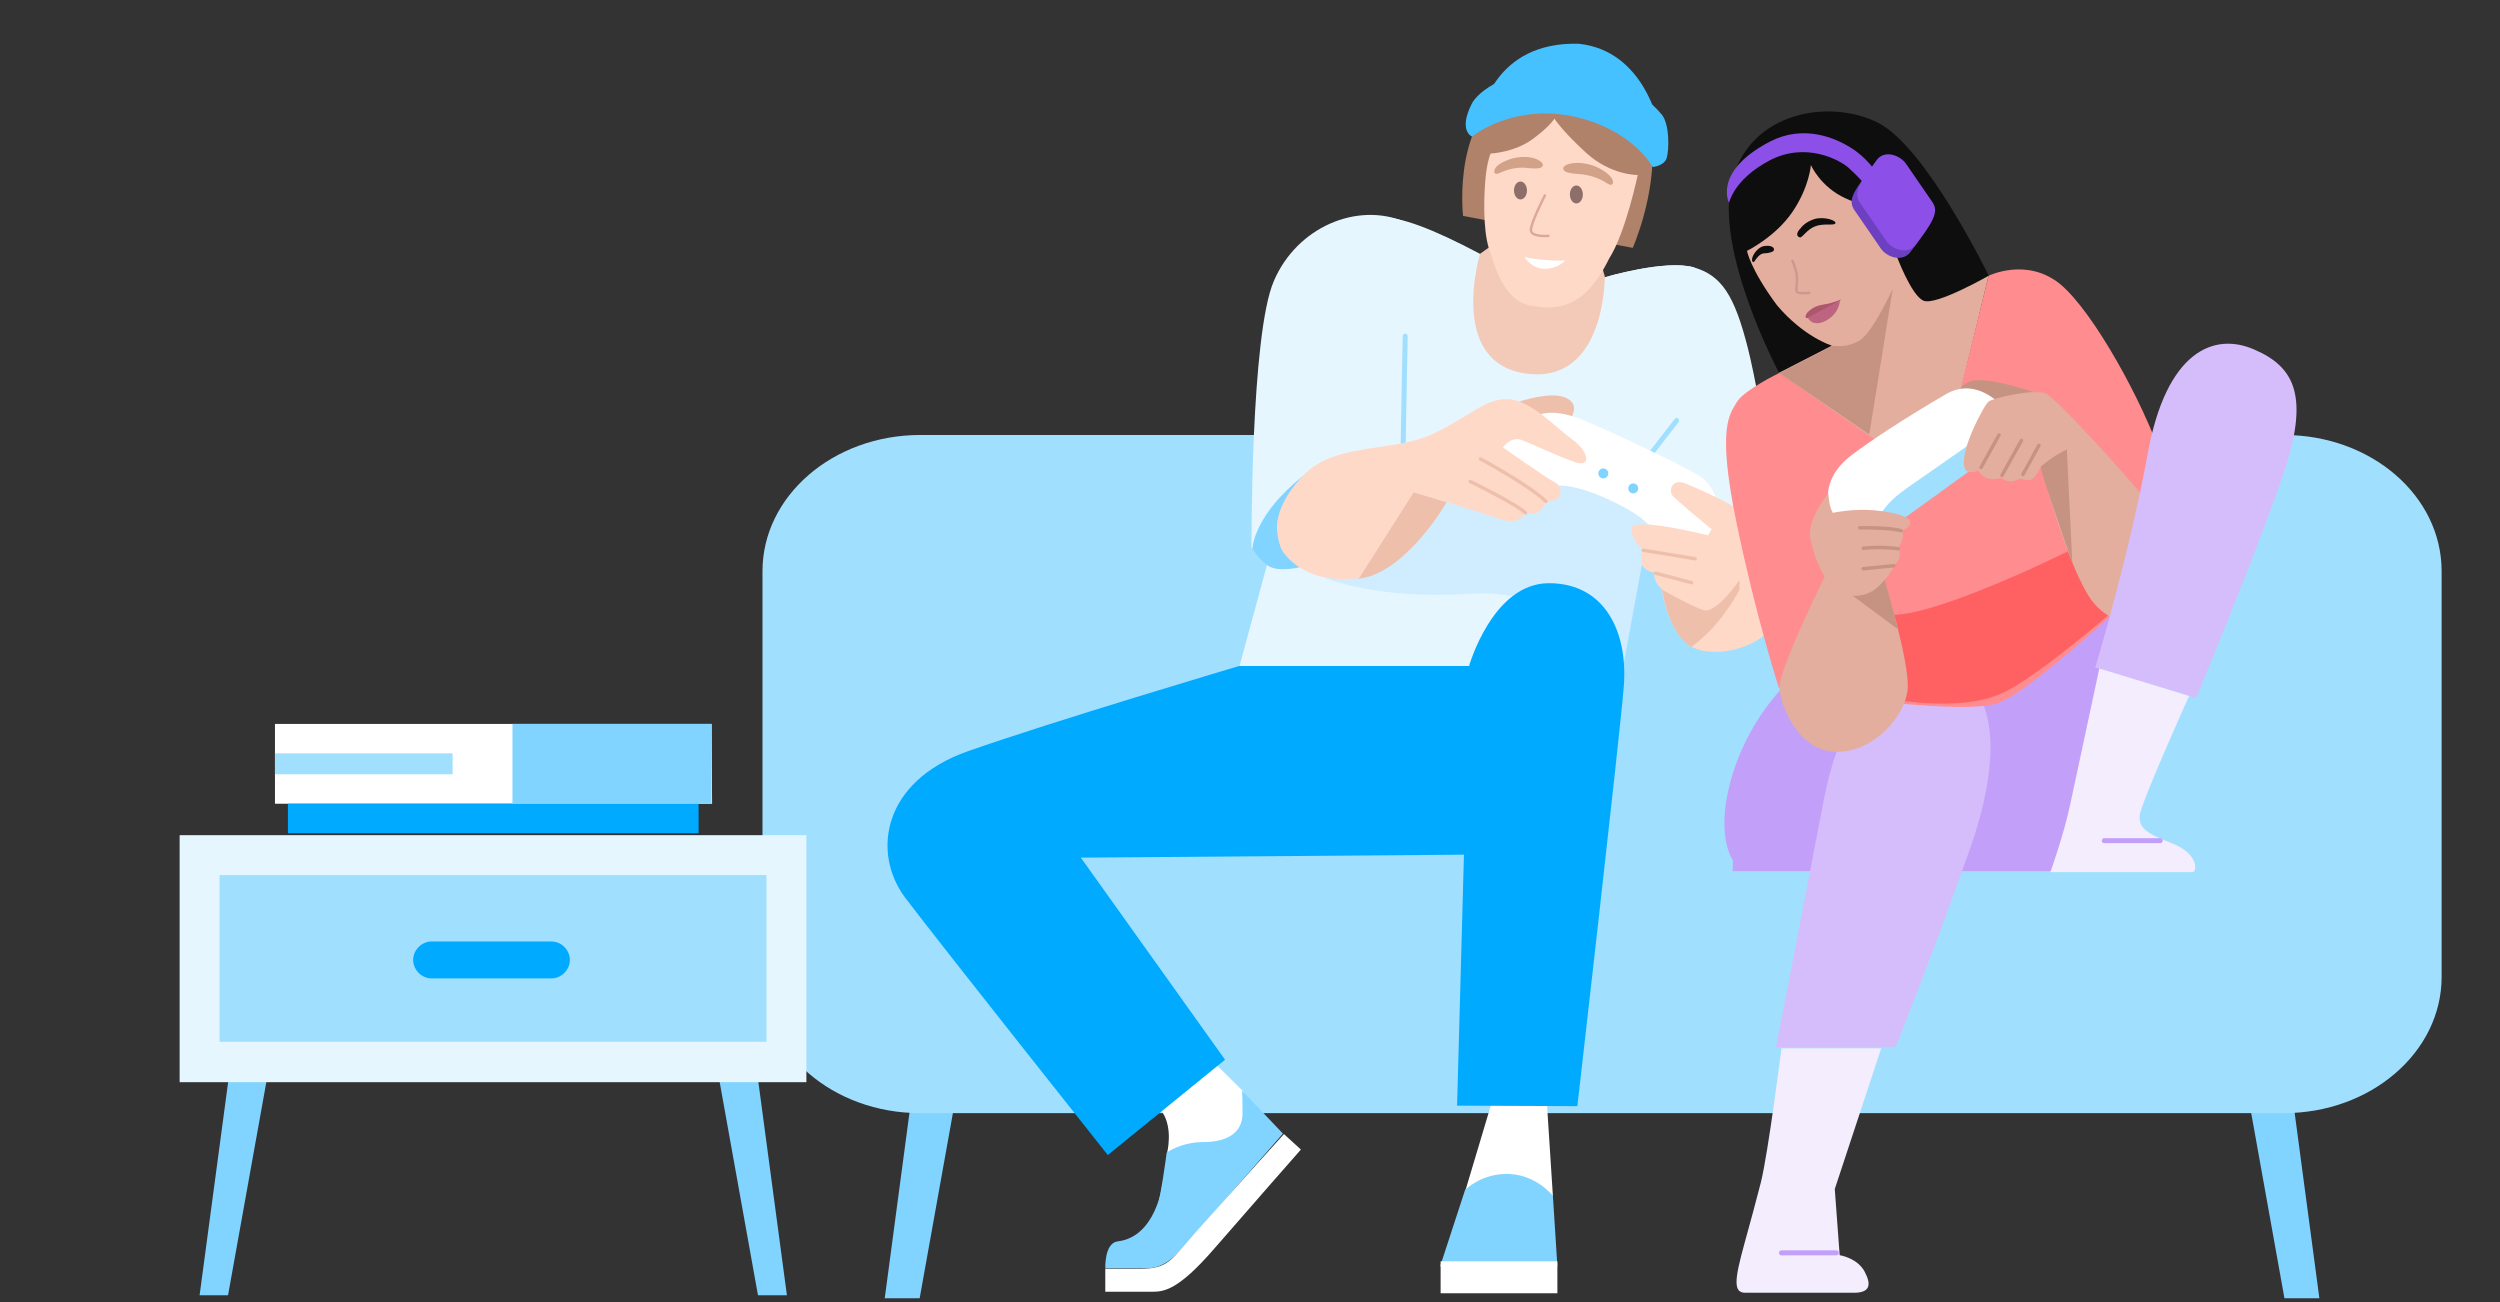 <?xml version="1.0" encoding="UTF-8"?> <svg xmlns="http://www.w3.org/2000/svg" xmlns:xlink="http://www.w3.org/1999/xlink" id="ebcV8FClhLU1" viewBox="0 0 501 261" shape-rendering="geometricPrecision" text-rendering="geometricPrecision"><rect x="0" y="0" width="501" height="261" fill="#333333" stroke="none"/><style> #ebcV8FClhLU9_tr {animation: ebcV8FClhLU9_tr__tr 4500ms linear infinite normal forwards}@keyframes ebcV8FClhLU9_tr__tr { 0% {transform: translate(281.954px,133.169px) rotate(0deg)} 15.556% {transform: translate(281.954px,133.169px) rotate(-8.752deg)} 60% {transform: translate(281.954px,133.169px) rotate(-8.752deg)} 77.778% {transform: translate(281.954px,133.169px) rotate(0deg)} 100% {transform: translate(281.954px,133.169px) rotate(0deg)}} #ebcV8FClhLU13_tr {animation: ebcV8FClhLU13_tr__tr 4500ms linear infinite normal forwards}@keyframes ebcV8FClhLU13_tr__tr { 0% {transform: translate(269.721px,54.797px) rotate(0deg)} 15.556% {transform: translate(269.721px,54.797px) rotate(6.013deg)} 60% {transform: translate(269.721px,54.797px) rotate(6.013deg)} 77.778% {transform: translate(269.721px,54.797px) rotate(0deg)} 100% {transform: translate(269.721px,54.797px) rotate(0deg)}} #ebcV8FClhLU31_tr {animation: ebcV8FClhLU31_tr__tr 4500ms linear infinite normal forwards}@keyframes ebcV8FClhLU31_tr__tr { 0% {transform: translate(306.792px,67.627px) rotate(0deg)} 15.556% {transform: translate(306.792px,67.627px) rotate(7.288deg)} 60% {transform: translate(306.792px,67.627px) rotate(7.288deg)} 77.778% {transform: translate(306.792px,67.627px) rotate(0deg)} 100% {transform: translate(306.792px,67.627px) rotate(0deg)}} #ebcV8FClhLU38_to {animation: ebcV8FClhLU38_to__to 4500ms linear infinite normal forwards}@keyframes ebcV8FClhLU38_to__to { 0% {transform: translate(310.304px,38.57px)} 37.778% {transform: translate(310.304px,38.57px)} 42.222% {transform: translate(312.303px,38.622px)} 57.778% {transform: translate(312.303px,38.622px)} 62.222% {transform: translate(310.304px,38.57px)} 100% {transform: translate(310.304px,38.57px)}} #ebcV8FClhLU42_tr {animation: ebcV8FClhLU42_tr__tr 4500ms linear infinite normal forwards}@keyframes ebcV8FClhLU42_tr__tr { 0% {transform: translate(309.6px,52.67px) rotate(0deg)} 37.778% {transform: translate(309.6px,52.67px) rotate(0deg)} 42.222% {transform: translate(309.6px,52.67px) rotate(5deg)} 60% {transform: translate(309.6px,52.67px) rotate(5deg)} 64.444% {transform: translate(309.6px,52.67px) rotate(0deg)} 100% {transform: translate(309.6px,52.67px) rotate(0deg)}} #ebcV8FClhLU57_tr {animation: ebcV8FClhLU57_tr__tr 4500ms linear infinite normal forwards}@keyframes ebcV8FClhLU57_tr__tr { 0% {transform: translate(360.778px,251.07px) rotate(0deg);animation-timing-function: cubic-bezier(0.68,-0.55,0.265,1.55)} 22.222% {transform: translate(360.778px,251.07px) rotate(-2.167deg)} 66.667% {transform: translate(360.778px,251.07px) rotate(-2.167deg)} 88.889% {transform: translate(360.778px,251.07px) rotate(0deg)} 100% {transform: translate(360.778px,251.07px) rotate(0deg)}} #ebcV8FClhLU61_tr {animation: ebcV8FClhLU61_tr__tr 4500ms linear infinite normal forwards}@keyframes ebcV8FClhLU61_tr__tr { 0% {transform: translate(405.398px,133.969px) rotate(0deg);animation-timing-function: cubic-bezier(0.68,-0.55,0.265,1.55)} 22.222% {transform: translate(405.398px,133.969px) rotate(9.816deg)} 66.667% {transform: translate(405.398px,133.969px) rotate(9.816deg)} 88.889% {transform: translate(405.398px,133.969px) rotate(0deg)} 100% {transform: translate(405.398px,133.969px) rotate(0deg)}} #ebcV8FClhLU70_to {animation: ebcV8FClhLU70_to__to 4500ms linear infinite normal forwards}@keyframes ebcV8FClhLU70_to__to { 0% {transform: translate(359.462px,48.118px)} 22.222% {transform: translate(359.462px,48.118px);animation-timing-function: cubic-bezier(0.25,0.46,0.45,0.94)} 31.111% {transform: translate(359.292px,47.133px)} 64.444% {transform: translate(359.292px,47.133px)} 68.889% {transform: translate(359.462px,48.118px)} 100% {transform: translate(359.462px,48.118px)}} #ebcV8FClhLU73_to {animation: ebcV8FClhLU73_to__to 4500ms linear infinite normal forwards}@keyframes ebcV8FClhLU73_to__to { 0% {offset-distance: 0%} 37.778% {offset-distance: 0%} 44.444% {offset-distance: 50%} 60% {offset-distance: 50%} 62.222% {offset-distance: 100%} 100% {offset-distance: 100%}} #ebcV8FClhLU81_tr {animation: ebcV8FClhLU81_tr__tr 4500ms linear infinite normal forwards}@keyframes ebcV8FClhLU81_tr__tr { 0% {transform: translate(369.425px,140.193px) rotate(0deg);animation-timing-function: cubic-bezier(0.68,-0.55,0.265,1.55)} 22.222% {transform: translate(369.425px,140.193px) rotate(5.889deg)} 66.667% {transform: translate(369.425px,140.193px) rotate(5.889deg)} 88.889% {transform: translate(369.425px,140.193px) rotate(0deg)} 100% {transform: translate(369.425px,140.193px) rotate(0deg)}} #ebcV8FClhLU82_tr {animation: ebcV8FClhLU82_tr__tr 4500ms linear infinite normal forwards}@keyframes ebcV8FClhLU82_tr__tr { 0% {transform: translate(409.699px,82.571px) rotate(0deg)} 8.889% {transform: translate(409.699px,82.571px) rotate(6deg)} 17.778% {transform: translate(409.699px,82.571px) rotate(0deg)} 26.667% {transform: translate(409.699px,82.571px) rotate(6deg)} 31.111% {transform: translate(409.699px,82.571px) rotate(0deg)} 35.556% {transform: translate(409.699px,82.571px) rotate(6deg)} 40% {transform: translate(409.699px,82.571px) rotate(0deg)} 42.222% {transform: translate(409.699px,82.571px) rotate(6deg)} 44.444% {transform: translate(409.699px,82.571px) rotate(0deg)} 46.667% {transform: translate(409.699px,82.571px) rotate(0deg)} 48.889% {transform: translate(409.699px,82.571px) rotate(6deg)} 51.111% {transform: translate(409.699px,82.571px) rotate(0deg)} 53.333% {transform: translate(409.699px,82.571px) rotate(0deg)} 62.222% {transform: translate(409.699px,82.571px) rotate(6deg)} 66.667% {transform: translate(409.699px,82.571px) rotate(0deg)} 71.111% {transform: translate(409.699px,82.571px) rotate(6deg)} 75.556% {transform: translate(409.699px,82.571px) rotate(0deg)} 80% {transform: translate(409.699px,82.571px) rotate(6deg)} 84.444% {transform: translate(409.699px,82.571px) rotate(0deg)} 86.667% {transform: translate(409.699px,82.571px) rotate(6deg)} 88.889% {transform: translate(409.699px,82.571px) rotate(0deg)} 100% {transform: translate(409.699px,82.571px) rotate(0deg)}} #ebcV8FClhLU97_tr {animation: ebcV8FClhLU97_tr__tr 4500ms linear infinite normal forwards}@keyframes ebcV8FClhLU97_tr__tr { 0% {transform: translate(415.953px,171.835px) rotate(0deg);animation-timing-function: cubic-bezier(0.68,-0.55,0.265,1.55)} 22.222% {transform: translate(415.953px,171.835px) rotate(-5.498deg)} 66.667% {transform: translate(415.953px,171.835px) rotate(-5.498deg)} 88.889% {transform: translate(415.953px,171.835px) rotate(0deg)} 100% {transform: translate(415.953px,171.835px) rotate(0deg)}} </style><g transform="translate(0 0)"><path d="M192.001,217.272l-7.7,42.9h-7l5.8-43.5l8.9.6Z" fill="#80d4ff"></path><path d="M450.102,217.272l7.7,42.9h7l-5.8-43.5-8.9.6Z" fill="#80d4ff"></path><path d="M457.701,87.172h-273.3c-17.4,0-31.6,12.2-31.6,27.3v81.3c0,15.1,14.1,27.3,31.6,27.3h273.3c17.4,0,31.6-12.2,31.6-27.3v-81.3c0-15.1-14.1-27.3-31.6-27.3Z" fill="#a1dfff"></path><path d="M275,161.172h118.5" fill="none" stroke="#a1dfff" stroke-width="7"></path></g><g transform="translate(0 0)"><path d="M357.8,111.372l-6.8-1.7c0,0,4.2,6.3,6.4,9.3.5-3.9.4-7.6.4-7.6Z" fill="#eec0ac"></path><g id="ebcV8FClhLU9_tr" transform="translate(281.954,133.169) rotate(0)"><g transform="translate(-281.954,-133.169)"><g transform="translate(0 0)"><path d="M296.598,50.87C258,30.5,273,53.57,255.898,105.87l-7.5,27.6h76.8l5.1-29c11.092-14.145,27.875-41.553,9.1-50.901-5.7-1.6-17.8,2-17.8,2l-24.1-4.7h-.9Z" fill="#e6f6ff"></path><path d="M265.699,115.87c0,0,10.4,4.4,29.1,3.1s30.5,14.5,30.5,14.5l5.2-28.2c0,0,1.7-6.2-3.5-9.1-5.3-2.9-44.3-5.9-50.1-2.7-5.8,3.3-11.2,22.4-11.2,22.4Z" fill="#cfedff"></path></g><g id="ebcV8FClhLU13_tr" transform="translate(269.721,54.797) rotate(0)"><g transform="translate(-269.721,-54.797)"><path d="M281.599,44.47c-9.7-4.1-21.7,1.1-26.3,11.8-4.7,10.7-4.5,53.7-4.5,53.7l5.1-4.1L281.598,89c0-7.5.902-18,.001-44.53Z" fill="#e6f6ff"></path><path d="M330.299,104.47l27.4,7c0,0-4.7-30.9-7.4-41.6s-5.3-14.7-10.9-16.3c-5.7-1.6-17.8,2-17.8,2C321.599,79,324.5,88,330.299,104.47Z" fill="#e6f6ff"></path><path d="M281.599,67.371l-.4,21.4" fill="none" stroke="#a1dfff" stroke-linecap="round" stroke-miterlimit="10"></path><path d="M335.999,84.269l-4.8,6.2" fill="none" stroke="#a1dfff" stroke-linecap="round" stroke-miterlimit="10"></path><path d="M304.5,80.471c0,0,6.1-2.1,9.2-.8s1.1,4.1,1.1,4.1l-7.2,2-3.1-5.3Z" fill="#eec0ac"></path><path d="M256.3,99.869c-4.2,4.7-5.3,8.7-5.3,10.1c0,0,1.8,2.9,3.7,3.7c2.1.9,5.8,0,5.8,0l3.7-20.2c-.8.3-3.6,1.8-7.9,6.4Z" fill="#80d4ff"></path><path d="M307.798,83.371c0,0,2.8-1.8,8.9.6s20.6,9.4,23.7,11.3s3.6,5.2,3.6,5.2l.7,5.4-1.7,3.8-12.6-4.4c0,0-1.3-2.2-9-5.6-7.6-3.3-10.5-2.2-10.5-2.2s-13.4-4.6-13.3-7.4c.2-2.8,10.2-6.7,10.2-6.7Z" fill="#fff"></path><path d="M255.9,105.769c0,0-.4-5,5.8-11c6.2-6,17.5-4.2,25.2-7.7c7.7-3.6,10.5-7.1,15.1-7.1s10.1,6,13.2,8.2s3.9,5.7.3,4.4c-3.7-1.3-8.4-3.6-10.6-4.4-2.1-.8-3.7,1.5-3.7,1.5s8.5,6,10.4,7s1.1,3.1.2,3.5c-.9.4-2,.2-2,.2s0,1-1.2,2c-1.2,1.1-3,.4-3,.4s-.7,2.7-5.2,1.2-10.5-3.4-10.5-3.4-8.1,14.1-17.5,15.3-13.7-3.2-15.1-5c-1.3-1.7-1.4-5.1-1.4-5.1Z" fill="#ffd9c8"></path><path d="M283.301,98.672l-11,17.3c0,0,0,0,.1,0c9.4-1.2,17.5-15.3,17.5-15.3l-6.6-2Z" fill="#eec0ac"></path><path d="M296.699,91.969c0,0,9.5,5.1,13.1,8.5" fill="none" stroke="#eec0ac" stroke-width="0.7" stroke-linecap="round" stroke-miterlimit="10"></path><path d="M294.602,96.469c0,0,9.2,4.5,11.1,6.3" fill="none" stroke="#eec0ac" stroke-width="0.7" stroke-linecap="round" stroke-miterlimit="10"></path><path d="M342.999,106.072c0,0-6.9-5.7-7.8-6.7-.9-1-.2-3.7,2.8-2.4s9,3.9,11.3,5.8s1.6,6.8,1.6,6.8l6.8,1.7c0,0,.3,9.2-2.3,13.9s-12.5,7.2-16.9,4.1-5.5-11.3-5.5-11.3-.9-.6-1.3-1.8s0-1.4,0-1.4-2.6-.2-2.8-2.3.4-2.4.4-2.4-2.3-1.5-2.4-4.1s15.4,1.3,15.4,1.3l.7-1.2Z" fill="#ffd9c8"></path><path d="M348.502,116.371c0,0-4.6,6.7-7.1,5.9s-8.3-4.1-8.3-4.1s1,8.1,5.5,11.3c.1.1.2.1.3.2c1-.7,2.2-1.7,3.5-3c3.9-3.9,6.2-8.5,6.2-8.5v-1.8h-.1Z" fill="#eec0ac"></path><path d="M331.801,114.871l7.2,1.9" fill="none" stroke="#eec0ac" stroke-width="0.7" stroke-linecap="round" stroke-miterlimit="10"></path><path d="M329.301,110.27l10.4,1.7" fill="none" stroke="#eec0ac" stroke-width="0.7" stroke-linecap="round" stroke-miterlimit="10"></path><path d="M327.301,98.871c.552,0,1-.448,1-1s-.448-1-1-1c-.553,0-1,.448-1,1s.447,1,1,1Z" fill="#80d4ff"></path><path d="M321.301,95.871c.552,0,1-.448,1-1s-.448-1-1-1c-.553,0-1,.448-1,1s.447,1,1,1Z" fill="#80d4ff"></path></g></g><g id="ebcV8FClhLU31_tr" transform="translate(306.792,67.627) rotate(0)"><g transform="translate(-306.792,-67.627)"><path d="M296.801,23.17c0,0,2.4-14.9,19.6-14.4c13.2,1.4,16,16.3,16,16.3l-16.9-6.4-18.7,4.5Z" fill="#45c1ff"></path><path d="M293.199,43.27c0,0-2.5-21.4,11.8-26.6s25.3.9,26.1,11.7-3.9,21.3-3.9,21.3l-34-6.4Z" fill="#af8269"></path><path d="M295.001,27.371c0,0,7.8-6.5,20-4.1c12.1,2.5,16.2,10.2,16.2,10.2s2.3-.2,2.8-1.8.6-6.6-.9-8.6c-1.6-2-7.5-8.2-19.1-9s-18,4.4-19.1,6.8c-2.7,5.4.1,6.5.1,6.5Z" fill="#45c1ff"></path><path d="M298.4,49.57l-1.8,1.3c0,0-6.6,21.9,9.3,24s15.7-19.5,15.7-19.5l-.8-2.7-22.4-3.1Z" fill="#f3c9b7"></path><path d="M297.701,35.669c-.3,3.1-.6,10.1.7,14.2c1.4,4.2,3.2,11,9.2,11.5c8.2,1.5,12.1-4,14.9-9.6c3.3-5.2,5.7-16.7,5.7-16.7s-5.3.1-10.3-4.4c-5-4.6-6.4-6.9-6.4-6.9s-.9,1.6-4.5,4.2-8.3,2.8-8.3,2.8-.7,1.7-1,4.9Z" fill="#ffd9c8"></path><path d="M313.3,33.57c.2-.6,2.1-1.3,4.8-.7c2,.4,3.9,1.6,4.7,2.6.8.9.5,2.1-.7,1.3-1.4-1-3.7-1.8-5.8-1.9-2.9-.2-3.1-.7-3-1.3Z" fill="#d1a188"></path><g id="ebcV8FClhLU38_to" transform="translate(310.304,38.57)"><g transform="translate(-310.304,-38.57)"><path d="M304.714,39.972c.718-.004,1.295-.813,1.29-1.807s-.591-1.797-1.309-1.793c-.718.004-1.296.813-1.291,1.807s.592,1.797,1.31,1.793Z" fill="#8e6e68"></path><path d="M315.913,40.769c.718-.004,1.296-.813,1.29-1.807-.005-.994-.591-1.797-1.309-1.793-.718.004-1.296.813-1.291,1.807.006.994.592,1.797,1.31,1.793Z" fill="#8e6e68"></path></g></g><path d="M309.599,39.168c0,0-2.9,5.6-2.8,7s3.5,1.1,3.5,1.1" fill="none" stroke="#dba79e" stroke-width="0.5" stroke-linecap="round" stroke-miterlimit="10"></path><g id="ebcV8FClhLU42_tr" transform="translate(309.6,52.67) rotate(0)"><path d="M305.5,51.469c0,0,1.4,2.5,4.2,2.4c2.7-.1,4-1.7,4-1.7s-1.4.2-4.5-.1-3.7-.6-3.7-.6Z" transform="translate(-309.6,-52.67)" fill="#fff"></path></g><path d="M306.202,33.671c-2-.3-4.3.3-5.7,1-1.3.6-1.3-.6-.5-1.4.9-.8,2.9-1.7,4.8-1.8c2.6-.2,4.2.8,4.4,1.5c0,.5-.3,1-3,.7Z" fill="#d1a188"></path></g></g></g></g><g transform="translate(0 0)"><path d="M233.898,230.971c0,0,1.2-4.7-.9-8s-6.1-7.6-6.1-7.6l9.3-9.5l12.8,12.7c0,0,5.2,6.3-1.6,10.7s-13.5,1.7-13.5,1.7Z" fill="#fff"></path><path d="M235.601,250.67c0,0-5.9-.6-4.4-5.6c1.5-5.1,2.6-14.1,2.6-14.1s2.9-2.1,7.4-2.1c4.6,0,7.8-1.8,7.8-5.7c0-4-.1-4.6-.1-4.6l8.2,8.6-20,22.9-1.5.6Z" fill="#80d4ff"></path><path d="M221.499,254.17h8.4c4.5,0,7.7-4.7,10.3-8.1c2.9-3.7,5.1-6.1,5.1-6.1l-12.4-2.4c0,0-1.3,10.3-8.9,11.2-2.7.3-2.5,5.4-2.5,5.4Z" fill="#80d4ff"></path><path d="M221.5,254.17v4.7h9.3c2.5,0,5.3-.3,12.5-8.6s17.4-19.9,17.4-19.9l-3.4-3.1c0,0-11.4,12.6-17,18.9s-6,8.1-11.9,8.1h-6.9v-.1Z" fill="#fff"></path><path d="M294.4,133.471h-46.1c0,0-37.4,11.1-54.4,17.1s-19.2,20.2-12.6,29.2c6.8,9,40.7,51.7,40.7,51.7l23.5-19.1-28.9-40.5l78.174-.604" fill="#0af"></path></g><g transform="translate(0 0)"><path d="M309.999,221.07l1.2,18.6-17.5-1.2l5.2-17.4h11.1Z" fill="#fff"></path><path d="M312.102,253.77l-.9-14.1c0,0-3.2-4.2-8.8-4.4-5.5-.2-8.8,3.2-8.8,3.2l-5,15.3h23.5Z" fill="#80d4ff"></path><path d="M312.099,252.77h-23.4v6.4h23.4v-6.4Z" fill="#fff"></path><path d="M294.4,133.799L292,221.571l24.1.1c0,0,8.4-73.1,9.3-84s-3.7-20.8-15-20.8-16,16.6-16,16.6" fill="#0af"></path></g></g><g transform="translate(0 0)"><path d="M347.3,172.469c0,0-3.9-5.2,0-17.6s12.1-19.2,12.1-19.2s26.4,3.3,34.2,3.2c7.9,0,12.8-6,16.5-13.6c3.7-7.5,8.1-16.8,8.1-16.8l6,13.8-11.1,52.3h-65.9l.1-2.1Z" fill="#c2a0fa"></path><g id="ebcV8FClhLU57_tr" transform="translate(360.778,251.07) rotate(0)"><g transform="translate(-360.778,-251.07)"><path d="M355.898,209.872c0,0,6.9-35.4,9.6-49.6s9.4-27.6,22.1-26.4s14,16.7,7.3,35.9-15,40-15,40l-24,.1Z" fill="#d5bdfb"></path><path d="M377,210.07l-9.311,28.212.98,13.258c0,0,3.528.53,4.999,3.288c1.47,2.757.98,4.242-2.157,4.242h-21.759c-2.45,0-2.156-2.651-.196-9.757c2.058-7.425,1.764-6.47,3.333-12.409c1.47-5.94,4.116-26.834,4.116-26.834h19.995Z" fill="#f3edfe"></path><path d="M368,251.07h-11" fill="none" stroke="#c2a0fa" stroke-linecap="round" stroke-miterlimit="10"></path></g></g><g id="ebcV8FClhLU61_tr" transform="translate(405.398,133.969) rotate(0)"><g transform="translate(-405.398,-133.969)"><g transform="translate(0 0)"><path d="M356.5,74.671c0,0-13.1-24.6-9.4-38.5s19.6-16.4,29.2-11.6c9.7,4.8,22.3,30.8,22.3,30.8s-11.6,11-19.8,16.6c-8,5.6-22.3,2.7-22.3,2.7Z" fill="#0e0e0e"></path><path d="M350.102,50.27c0,0,5.7-2.8,9.1-7.8s3.7-9.4,3.7-9.4s1.9,4.4,7,6.7s6.5,1.3,6.5,1.3-.1-3.6,3.1-3c3.3.6,3.1,7.7,2.4,10.4s-1.9,2.6-1.9,2.6s3,8.2,5.5,9.2s13-5,13-5l-10.1,41.9-32-22.4l10.7-5.5c0,0-5.6-1.7-11-8.1-5.4-7.3-6-10.9-6-10.9Z" fill="#e3ae9d"></path><path d="M372.902,68.071c2.6-1.9,6.4-10.2,6.4-10.2l-4.7,29.2-18-12.3l10.7-5.5c-.1,0,2.9.6,5.6-1.2Z" fill="#c69382"></path><path d="M375.8,32.572l-2.8,3.8c-1.6,2.3-2.6,3.9-1.4,5.7l5.3,7.7c1.2,1.8,4.3,2.8,5.9.8l2.8-3.8c1.4-2.1,2.6-3.9,1.4-5.7l-5.3-7.7c-1.2-1.8-4.4-3-5.9-.8Z" fill="#6c40c1"></path><path d="M376.101,32.071l-2,2.8c-1.6,2.3-2.6,3.9-1.4,5.7l5.3,7.7c1.2,1.8,4.3,2.8,5.9.8l2-2.8c1.4-2.1,2.6-3.9,1.4-5.7l-5.3-7.7c-1.2-1.8-4.4-2.9-5.9-.8Z" fill="#8c4fe8"></path><path d="M376.401,35.169c0,0-1.5-2.7-4.5-4.9-4.1-2.9-10.6-5.3-17.2-1.9-11.5,6-8.2,12.3-8.2,12.3s.9-4.7,8.1-8.5s14-.2,15.9,1.5s3.8,3.9,3.8,3.9l2.1-2.4Z" fill="#8c4fe8"></path><path d="M362.603,58.673c0,0-2.2.3-2.5-.2-.3-.4.1-1.5,0-3s-.9-3.2-.9-3.2" fill="none" stroke="#cc9992" stroke-width="0.5" stroke-linecap="round" stroke-miterlimit="10"></path><g id="ebcV8FClhLU70_to" transform="translate(359.462,48.118)"><g transform="translate(-359.462,-48.118)"><path d="M363.702,43.872c1.9-.5,4.4.3,4.1.9-.3.5-2.3-.1-4.1.6-1.7.7-2.5,2.3-3,2.2s-1-.7.2-1.9c0,0,.8-1.2,2.8-1.8Z" fill="#0e0e0e"></path><path d="M353.902,49.273c-.9,0-1.8.6-2.5,1.8-.7,1.3,0,1.7.2,1.3.2-.3,1-1.6,1.9-1.6s2-.3,2-.7c.1-.5-.6-.9-1.6-.8Z" fill="#0e0e0e"></path></g></g><g id="ebcV8FClhLU73_to" style="offset-path:path('M359.951,52.874L358.966,53.044Q358.966,53.044,358.966,53.044Q358.966,53.044,359.951,52.874');offset-rotate:0deg"><g transform="translate(-359.951,-52.874)"><path d="M365.301,50.174c-.3-.8-1.1-1.3-1.6-1-.6.2-.7,1.1-.4,1.9s1.1,1.3,1.6,1c.6-.2.7-1.1.4-1.9Z" fill="#604543"></path><path d="M356.601,54.674c-.3-.8-1.1-1.3-1.6-1-.6.2-.7,1.1-.4,1.9s1.1,1.3,1.6,1c.6-.2.7-1.1.4-1.9Z" fill="#604543"></path></g></g><path d="M368.1,60.673c-.8.5-2.9,1.5-4.3,2.3s-1.7.9-1.9.7s0-.9.8-1.5c.7-.6,1.6-1,3-1.2c1.5-.2,3.3-1,3.3-1s-.2.3-.9.7Z" fill="#af566f"></path><path d="M368.701,60.273c0,0,0,2.7-3.2,4.2-2.5,1-3.2-.8-3.2-.8l6.4-3.4Z" fill="#bc6480"></path></g><g transform="translate(0 0)"><path d="M398.502,55.271c0,0,7.7-3.8,14.4,1.7c6.7,5.6,16.6,23.7,20.3,34.7c3.7,11,4.3,18.3,4.3,18.3s-29,28-37,30.9-44-3-44-3-4.5-13.8-8.5-33.1c-4-19.3-1.3-21.8,0-24.1c1.3-2.4,8.5-5.9,8.5-5.9l31.8,22l10.2-41.5Z" fill="#ff8c8f"></path><path d="M433.2,91.672c0,0-.4,7-3.6,10.3s-42.8,23-51.5,21.1-3.4,16.2-3.4,16.2s15.8,3.9,25.7,0s37.1-29.3,37.1-29.3-.5-5-2-10.3c-1.4-5.2-2.3-8-2.3-8Z" fill="#ff6163"></path></g><g id="ebcV8FClhLU81_tr" transform="translate(369.425,140.193) rotate(0)"><g transform="translate(-369.425,-140.193)"><g id="ebcV8FClhLU82_tr" transform="translate(409.699,82.571) rotate(0)"><g transform="translate(-409.699,-82.571)"><path d="M392.999,79.771c0,0-1.4-2.4,2.1-3.4c3.4-1.1,14.6,2.9,14.6,2.9l-9,3.3-7.7-2.8Z" fill="#c69382"></path></g></g><path d="M380.598,103.671c2.4-1,24.7-17.1,24.7-17.1s-6.8-12.5-15.3-7.6c-8.4,4.9-15.2,9.4-18.9,12.2s-6.1,7-4,11.7c2.2,4.8,13.5.8,13.5.8Z" fill="#fff"></path><path d="M375.801,105.97c0,0-.2-3.6,6.4-8.2c6.6-4.6,17.5-12.2,17.5-12.2l4.2,2.1c0,0-21.5,15.7-22.8,16.5-1.3.7-4.2.2-4.2.2l-1.1,1.6Z" fill="#a1dfff"></path><path d="M398.5,80.471c.9-.7,9-2.6,11.5-1.6c2.5,1.1,25.1,26,27.6,31.1s.6,11.2-1.9,13.5-12.3,3.6-17.1-4-9.6-26-9.6-26-1,2.5-2.2,2.7c-1.2.1-2.1-.3-2.1-.3s-.8.7-2,.6c-1.2-.2-1.7-.7-1.7-.7s-1.9.6-3.1-.1-1.5-1.4-1.5-1.4-1.6.8-2.4,0c-2.1-2.5,3.6-13.1,4.5-13.8Z" fill="#e3ae9d"></path><path d="M400.6,87.172l-3.6,6.5" fill="none" stroke="#c69382" stroke-width="0.7" stroke-linecap="round" stroke-miterlimit="10"></path><path d="M405.099,88.269l-3.9,7" fill="none" stroke="#c69382" stroke-width="0.7" stroke-linecap="round" stroke-miterlimit="10"></path><path d="M408.598,89.269l-3.2,5.8" fill="none" stroke="#c69382" stroke-width="0.7" stroke-linecap="round" stroke-miterlimit="10"></path><path d="M408.998,93.47c0,0,2.2-1.8,3.5-2.5s1.7-.9,1.7-.9l1.1,22.8c0,0-2.8-8.2-4.6-13.5-1.9-5.5-1.7-5.9-1.7-5.9Z" fill="#c69382"></path><path d="M377.3,114.971c0,0,5.4,17.6,5,23s-6.6,12.7-14.2,12.7-11.2-9-11.5-12.7s9.9-24.1,9.9-24.1l10.8,1.1Z" fill="#e3ae9d"></path><path d="M377.301,114.972l-2.8-.3-5.2,3.3c.1,0,6.4,4.7,11,8.1-1.3-5.8-3-11.1-3-11.1Z" fill="#c69382"></path><path d="M366.4,98.871c0,0-4.4,5.3-3.6,9.1s2.5,8.2,5.1,10.1s6.3,1.9,9-1c2.8-2.9,2.6-3.8,2.6-3.8s1.2-.7,1.2-2-.3-1.4-.3-1.4.7-1,.9-2.1-.2-1.4-.2-1.4s1.7-.6,1.7-1.7-2.9-2-7.1-2.4-8.4.5-8.4.5-.6-1-.7-2.2c-.2-1-.2-1.7-.2-1.7Z" fill="#e3ae9d"></path><path d="M372.699,105.771c0,0,6.1-.1,8.3.6" fill="none" stroke="#c69382" stroke-width="0.7" stroke-linecap="round" stroke-miterlimit="10"></path><path d="M373.398,109.87c0,0,3.5-.4,7,.1" fill="none" stroke="#c69382" stroke-width="0.7" stroke-linecap="round" stroke-miterlimit="10"></path><path d="M373.398,113.971c0,0,3.2-.3,6.1-.6" fill="none" stroke="#c69382" stroke-width="0.7" stroke-linecap="round" stroke-miterlimit="10"></path></g></g></g></g><g id="ebcV8FClhLU97_tr" transform="translate(415.953,171.835) rotate(0)"><g transform="translate(-415.952,-171.835)"><path d="M440.098,139.87c0,0,12-28.8,17.4-44.6c5.4-15.8,2.4-21.7-5.7-25.2-8.1-3.6-17.7.3-21.4,20.9-3.8,20.6-10.5,42.8-10.5,42.8l20.2,6.1Z" fill="#d5bdfb"></path><path d="M438.698,139.469c0,0-9.8,21.7-9.9,24s.9,3.4,6.4,5.5s5.1,5.8,4.2,5.8h-28.5c0,0,2.7-7.5,4-13.7c1.3-6.1,5.8-27.1,5.8-27.1l18,5.5Z" fill="#f3edfe"></path><path d="M421.699,168.469h11.2" fill="none" stroke="#c2a0fa" stroke-linecap="round" stroke-miterlimit="10"></path></g></g></g><g><path d="M142.602,145.07h-87.5v16h87.6l-.1-16Z" fill="#fff"></path><path d="M139.999,161.07h-82.3v5.9h82.3v-5.9Z" fill="#0af"></path><path d="M90.702,150.969h-35.6v4.2h35.6v-4.2Z" fill="#a1dfff"></path><path d="M142.599,145.07h-39.9v16h39.9v-16Z" fill="#80d4ff"></path><path d="M54.7,209.47l-9,50.1h-5.7l6.8-50.8l7.9.7Z" fill="#80d4ff"></path><path d="M142.898,209.47l9,50.1h5.8l-6.8-50.8-8,.7Z" fill="#80d4ff"></path><path d="M36,167.371v49.5h125.6v-49.5h-125.6Z" fill="#e6f6ff"></path><path d="M44,175.371v33.4h109.6v-33.4h-109.6Z" fill="#a1dfff"></path><path d="M110.501,196.072c2,0,3.7-1.7,3.7-3.7s-1.7-3.7-3.7-3.7h-24c-2,0-3.7,1.7-3.7,3.7s1.7,3.7,3.7,3.7h24Z" fill="#0af"></path></g></svg> 
